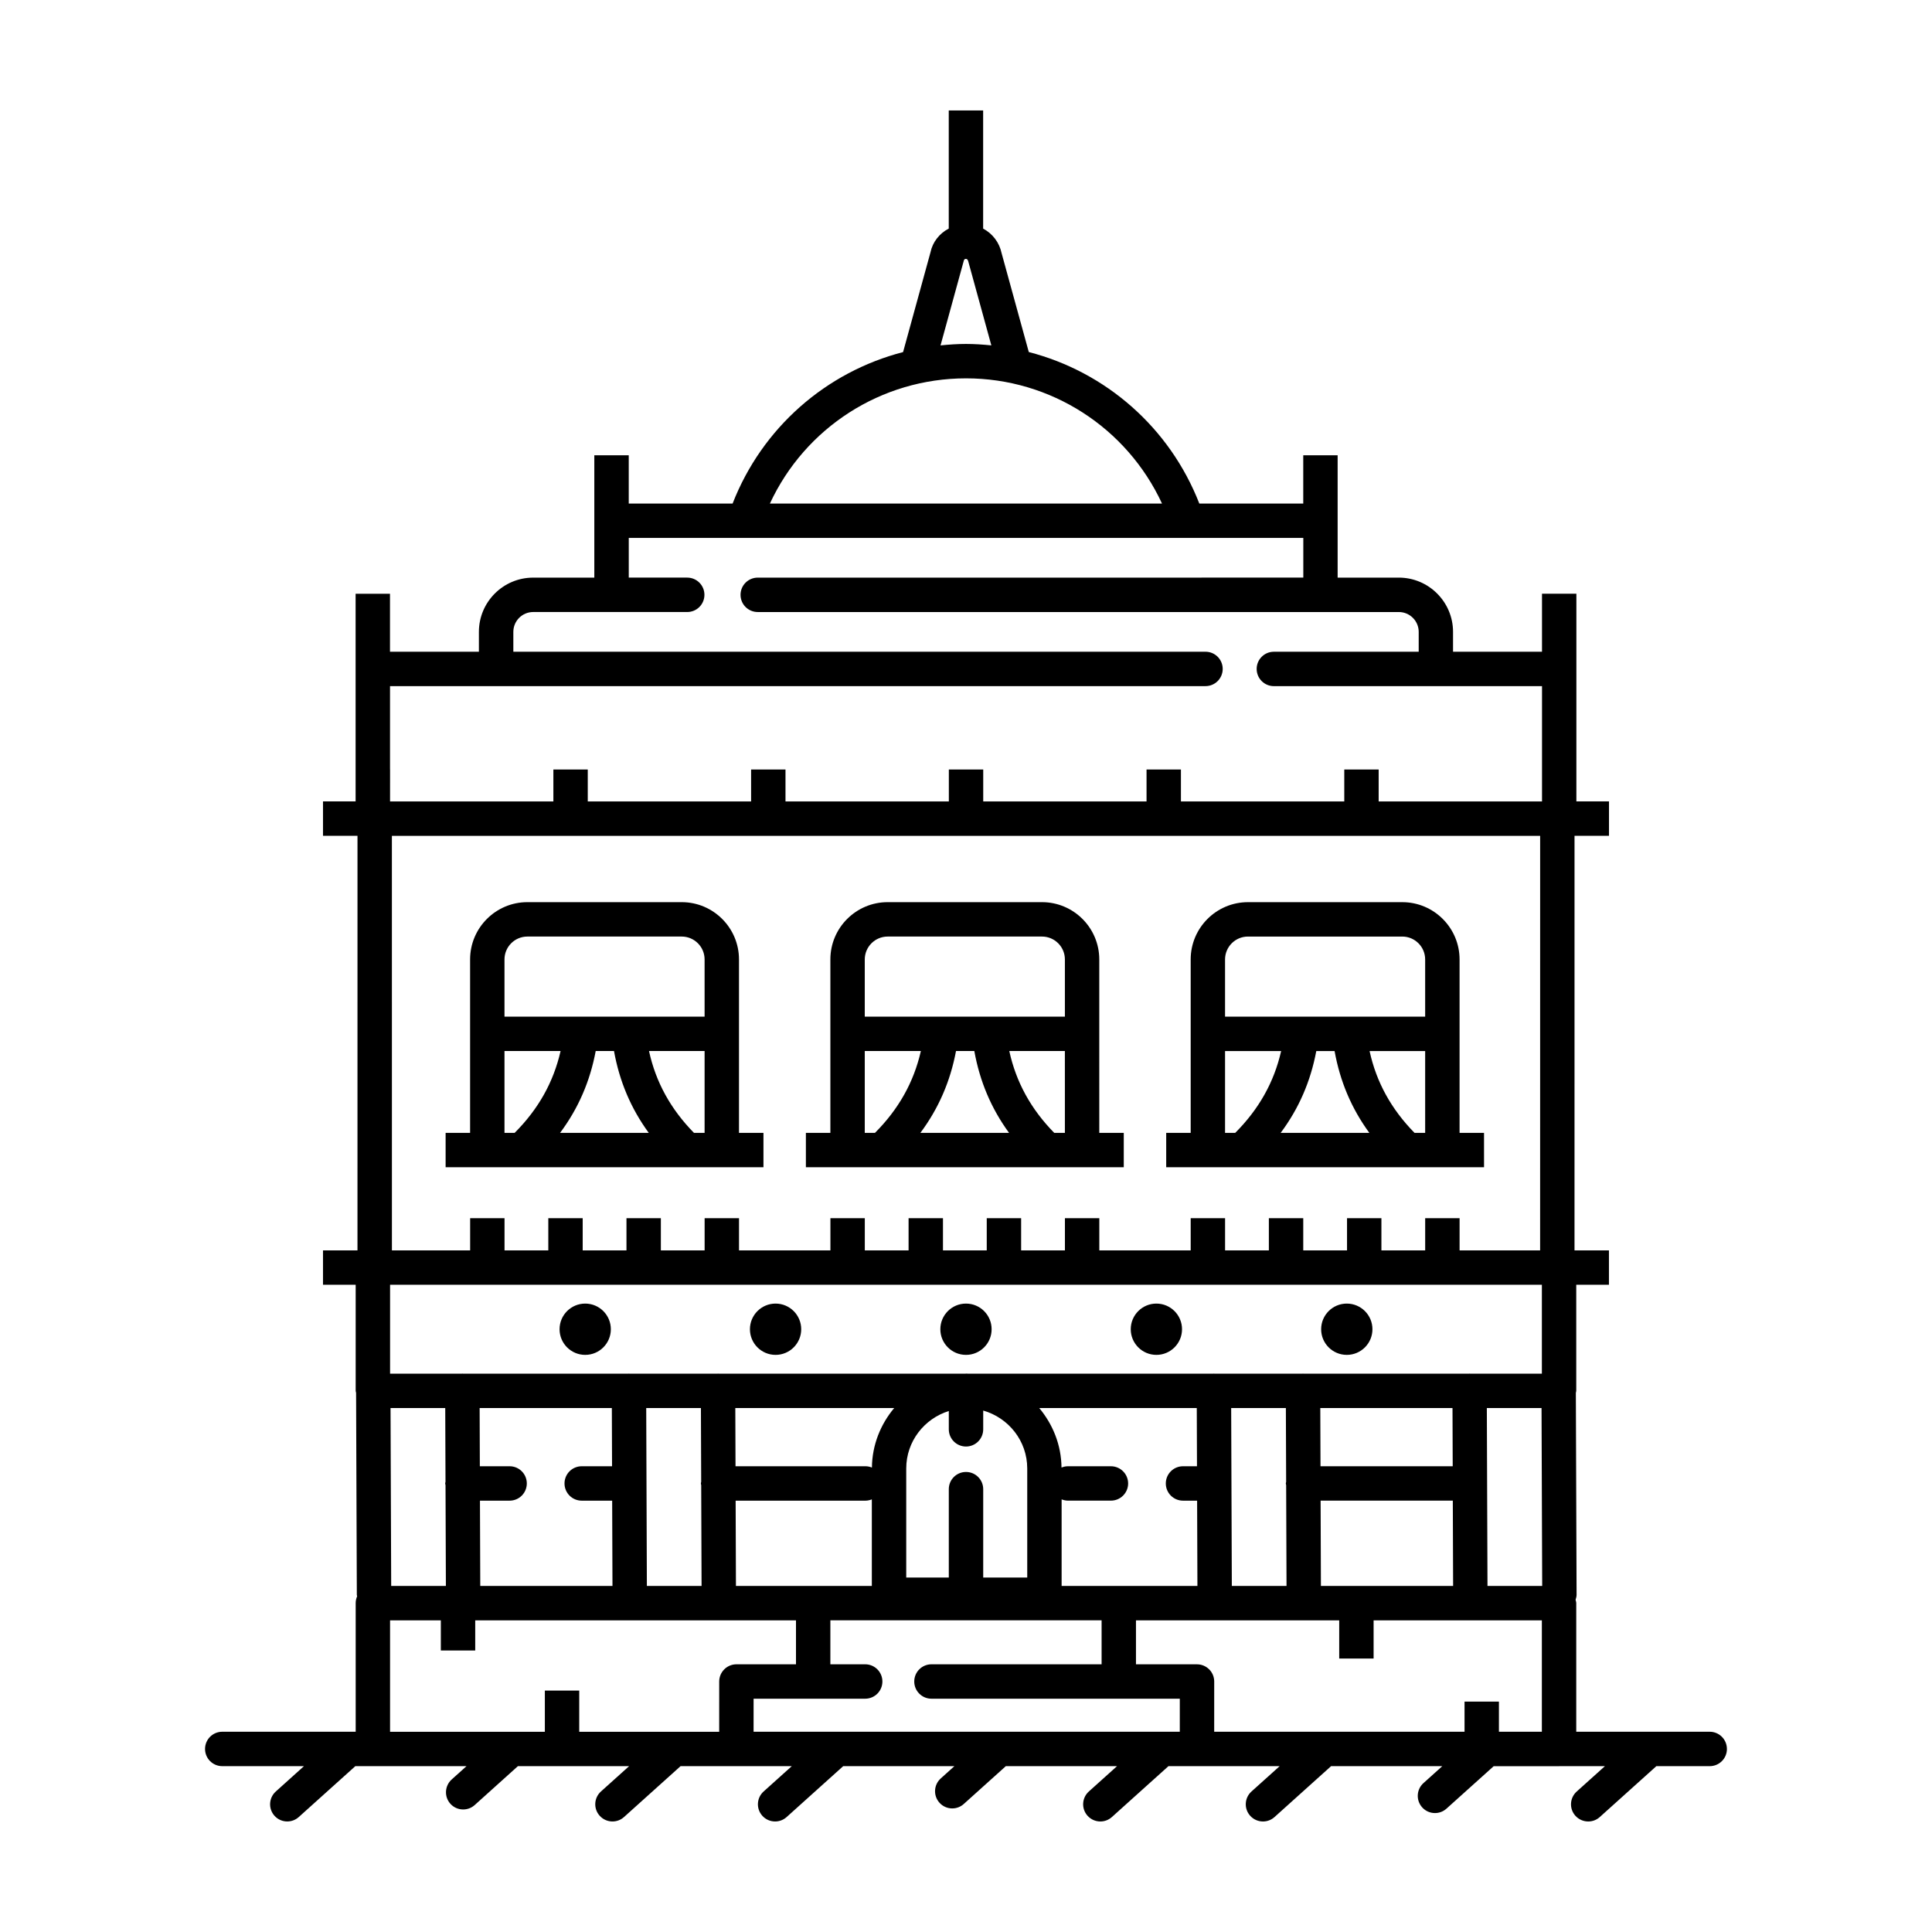 <?xml version="1.0" encoding="UTF-8"?>
<!-- Uploaded to: SVG Repo, www.svgrepo.com, Generator: SVG Repo Mixer Tools -->
<svg fill="#000000" width="800px" height="800px" version="1.1" viewBox="144 144 512 512" xmlns="http://www.w3.org/2000/svg">
 <g>
  <path d="m601.65 607.49c0-2.519-2.039-4.559-4.559-4.559h-35.367v-34.086c0-0.312-0.117-0.59-0.18-0.887 0.137-0.434 0.273-0.871 0.266-1.352l-0.191-53.5c0.02-0.18 0.105-0.336 0.105-0.52v-28.109h8.664v-9.113h-9.125l0.004-109.87h9.133v-9.117h-8.641v-55.031h-9.113v15.367h-23.574v-5.262c0-7.926-6.449-14.375-14.375-14.375l-16.207 0.004v-32.426h-9.113v12.793h-27.543c-7.848-20.133-24.797-34.891-45.191-40.152l-7.195-26.164c-0.609-2.91-2.445-5.246-4.902-6.543v-31.309h-9.113v31.293c-2.453 1.281-4.277 3.551-4.84 6.289l-7.266 26.445c-20.395 5.273-37.336 20.02-45.18 40.145h-27.52v-12.793l-9.125-0.004v32.426h-16.211c-7.926 0-14.375 6.449-14.375 14.375v5.262h-23.562v-15.367h-9.113v55.035h-8.641v9.117h9.141l-0.004 109.86h-9.137v9.113h8.66v28.109c0 0.191 0.086 0.352 0.109 0.539l0.195 53.516c0 0.141 0.066 0.258 0.082 0.395-0.242 0.555-0.383 1.164-0.383 1.812v34.086h-35.363c-2.519 0-4.559 2.039-4.559 4.559 0 2.519 2.039 4.559 4.559 4.559h21.652l-7.465 6.723c-1.867 1.684-2.019 4.566-0.336 6.434 0.891 0.992 2.129 1.5 3.375 1.5 1.09 0 2.176-0.387 3.047-1.168l15-13.492h4.621c0.012 0 0.016 0.004 0.02 0.004h24.816l-3.93 3.531c-1.867 1.688-2.023 4.566-0.344 6.438 0.902 1.004 2.144 1.508 3.391 1.508 1.09 0 2.176-0.387 3.047-1.164l11.461-10.316h29.469l-7.465 6.715c-1.867 1.684-2.023 4.559-0.336 6.434 0.906 1.004 2.148 1.512 3.394 1.512 1.09 0 2.176-0.387 3.047-1.168l14.992-13.488h29.473l-7.465 6.715c-1.867 1.684-2.023 4.559-0.336 6.434 0.895 1 2.141 1.508 3.387 1.508 1.09 0 2.176-0.387 3.047-1.168l14.992-13.488h29.469l-3.617 3.254c-1.867 1.684-2.023 4.559-0.336 6.434 0.898 1.004 2.141 1.508 3.387 1.508 1.09 0 2.176-0.387 3.047-1.168l11.145-10.027h29.469l-7.465 6.715c-1.867 1.684-2.023 4.559-0.336 6.434 0.906 1 2.144 1.508 3.391 1.508 1.09 0 2.176-0.387 3.047-1.168l14.992-13.488h29.469l-7.465 6.715c-1.867 1.684-2.023 4.559-0.336 6.434 0.902 1 2.144 1.508 3.391 1.508 1.09 0 2.176-0.387 3.047-1.168l14.992-13.488h29.469l-4.984 4.484c-1.867 1.684-2.023 4.559-0.336 6.434 0.898 1.004 2.141 1.508 3.387 1.508 1.09 0 2.176-0.387 3.047-1.168l12.516-11.254h17.324c0.012 0 0.016-0.004 0.02-0.004h12.125l-7.473 6.723c-1.867 1.684-2.023 4.559-0.336 6.434 0.906 0.992 2.152 1.5 3.398 1.5 1.09 0 2.176-0.387 3.047-1.168l15-13.492h14.148c2.519-0.004 4.555-2.039 4.555-4.559zm-202.21-394.49c0.09-0.438 0.938-0.707 1.16 0.273l6.117 22.258c-2.211-0.223-4.445-0.379-6.707-0.379-2.277 0-4.523 0.156-6.758 0.383zm0.57 31.266c22.516 0 42.629 13.109 51.934 33.176h-103.91c9.309-20.066 29.438-33.176 51.977-33.176zm-152.65 103.65v-22.086h216.11c2.519 0 4.559-2.039 4.559-4.559 0-2.519-2.039-4.555-4.559-4.555h-183.43v-5.262c0-2.902 2.359-5.262 5.262-5.262h40.82c2.519 0 4.559-2.039 4.559-4.559s-2.039-4.559-4.559-4.559h-15.492v-10.52h178.76v10.52l-144.58 0.004c-2.519 0-4.559 2.039-4.559 4.559s2.039 4.559 4.559 4.559h169.9c2.902 0 5.262 2.359 5.262 5.262v5.262h-38.387c-2.519 0-4.555 2.039-4.555 4.555 0 2.519 2.039 4.559 4.555 4.559h71.066v30.551h-43.289v-8.465h-9.113v8.465h-43.289v-8.465h-9.113v8.465h-43.281v-8.465h-9.113v8.465h-43.289v-8.465h-9.113v8.465h-43.289v-8.465h-9.113v8.465h-43.281l0.004-8.469zm281.65 193.77 0.082 22.602h-35.035l-0.082-22.602zm-35.062-9.113-0.055-15.426h35.035l0.055 15.426zm-4.547-24.539c-0.031 0-0.055-0.02-0.09-0.02h-0.02c-0.031 0-0.055 0.016-0.086 0.02h-23.418c-0.031 0-0.055-0.02-0.09-0.02h-0.02c-0.031 0-0.055 0.016-0.086 0.02h-65.223c-0.059 0-0.117-0.02-0.176-0.02-0.047 0-0.086 0.016-0.125 0.016-0.02 0-0.039-0.016-0.066-0.016-0.031 0-0.055 0.016-0.09 0.02h-65.531c-0.031 0-0.055-0.02-0.09-0.02h-0.016c-0.031 0-0.055 0.016-0.086 0.02h-23.418c-0.031 0-0.055-0.02-0.09-0.02h-0.02c-0.031 0-0.055 0.016-0.086 0.02h-43.953c-0.031 0-0.055-0.02-0.09-0.02h-0.02c-0.031 0-0.055 0.016-0.086 0.02h-19.055v-23.555h305.24v23.555h-19.07c-0.031 0-0.055-0.02-0.09-0.02h-0.02c-0.031 0-0.055 0.016-0.086 0.02zm-4.555 29.547 0.098 26.711h-14.496l-0.172-47.141h14.496l0.07 19.547c-0.016 0.152-0.086 0.277-0.086 0.434s0.074 0.293 0.09 0.449zm-46.445-5.008h-11.383c-0.605 0-1.18 0.133-1.707 0.344-0.059-6.016-2.309-11.465-5.898-15.77h41.746l0.055 15.426h-3.703c-2.519 0-4.559 2.039-4.559 4.559 0 2.519 2.039 4.559 4.559 4.559h3.738l0.082 22.602h-35.988v-22.945c0.523 0.207 1.082 0.336 1.684 0.336h11.383c2.519 0 4.559-2.039 4.559-4.559-0.008-2.508-2.047-4.551-4.566-4.551zm-38.398 1.512c-2.519 0-4.559 2.039-4.559 4.559v23.426h-11.281v-28.902c0-7.18 4.769-13.195 11.281-15.234v4.852c0 2.519 2.039 4.559 4.559 4.559s4.559-2.039 4.559-4.559v-4.973c6.711 1.914 11.668 8.035 11.668 15.355v28.902h-11.668v-23.426c0-2.519-2.043-4.559-4.559-4.559zm-26.637-1.512h-34.445l-0.055-15.426h42.102c-3.594 4.301-5.84 9.754-5.898 15.77-0.523-0.211-1.102-0.344-1.703-0.344zm1.68 8.777v22.945h-36.012l-0.082-22.602h34.41c0.602-0.008 1.168-0.137 1.684-0.344zm-45.219-3.773 0.098 26.711h-14.496l-0.172-47.141h14.496l0.07 19.547c-0.016 0.152-0.086 0.277-0.086 0.434-0.004 0.16 0.074 0.297 0.09 0.449zm-50.77-5.004h-7.891l-0.055-15.426h35.035l0.055 15.426h-8.039c-2.519 0-4.559 2.039-4.559 4.559 0 2.519 2.039 4.559 4.559 4.559h8.07l0.082 22.602h-35.035l-0.082-22.602h7.856c2.519 0 4.559-2.039 4.559-4.559 0-2.516-2.035-4.559-4.555-4.559zm-16.988 5.008 0.098 26.711h-14.496l-0.172-47.141h14.496l0.07 19.547c-0.016 0.152-0.086 0.277-0.086 0.434s0.074 0.293 0.09 0.449zm259.62-70.75v8.539h-11.598v-8.539h-9.113v8.539h-11.602v-8.539h-9.113v8.539h-11.602v-8.539h-9.113v8.539h-24.219v-8.539h-9.113v8.539h-11.605v-8.539h-9.113v8.539h-11.602v-8.539h-9.113v8.539h-11.602v-8.539h-9.113v8.539h-24.223v-8.539h-9.113v8.539h-11.598v-8.539h-9.113v8.539h-11.602v-8.539h-9.113v8.539h-11.602v-8.539h-9.113v8.539h-20.73l-0.008-109.86h304.3l-0.008 109.86h-21.34v-8.539zm-187.09 122.79-0.004 13.32h-37.09v-10.922h-9.113v10.922h-41.02v-29.535h13.457v8h9.113v-8h85.004v11.652h-15.785c-2.516 0.004-4.562 2.043-4.562 4.562zm122.06 13.316h-112.95l0.004-8.762h29.574c2.519 0 4.559-2.039 4.559-4.559s-2.039-4.559-4.559-4.559h-9.23v-11.652h71.879v11.652h-45.09c-2.519 0-4.559 2.039-4.559 4.559s2.039 4.559 4.559 4.559h65.816zm95.957 0h-11.383v-7.992h-9.113v7.992h-66.344l0.004-13.316c0-1.211-0.48-2.371-1.336-3.223-0.855-0.852-2.012-1.336-3.223-1.336h-16.176v-11.652h53.863v10.117h9.113v-10.117h44.59v29.527zm-6.715-38.648h-7.699l-0.172-47.141h14.496l0.172 47.141z"/>
  <path d="m305.88 496.26c0 3.754-3.043 6.797-6.793 6.797-3.754 0-6.797-3.043-6.797-6.797 0-3.754 3.043-6.797 6.797-6.797 3.75 0 6.793 3.043 6.793 6.797"/>
  <path d="m356.33 496.26c0 3.754-3.043 6.797-6.797 6.797-3.75 0-6.793-3.043-6.793-6.797 0-3.754 3.043-6.797 6.793-6.797 3.754 0 6.797 3.043 6.797 6.797"/>
  <path d="m406.79 496.26c0 3.754-3.039 6.797-6.793 6.797s-6.797-3.043-6.797-6.797c0-3.754 3.043-6.797 6.797-6.797s6.793 3.043 6.793 6.797"/>
  <path d="m457.25 496.26c0 3.754-3.043 6.797-6.797 6.797-3.75 0-6.793-3.043-6.793-6.797 0-3.754 3.043-6.797 6.793-6.797 3.754 0 6.797 3.043 6.797 6.797"/>
  <path d="m507.71 496.26c0 3.754-3.043 6.797-6.797 6.797s-6.797-3.043-6.797-6.797c0-3.754 3.043-6.797 6.797-6.797s6.797 3.043 6.797 6.797"/>
  <path d="m339.84 417.98v-19.719c0-8.375-6.812-15.18-15.18-15.18h-40.898c-8.375 0-15.18 6.805-15.18 15.18v45.957h-6.488v9.113h84.23v-9.113h-6.484zm-62.145 26.238v-21.684h14.863c-1.875 8.242-5.871 15.375-12.168 21.684zm14.734 0c4.828-6.469 7.934-13.645 9.438-21.684h4.848c1.449 8.031 4.473 15.211 9.211 21.684zm38.297 0h-2.82c-6.184-6.309-10.113-13.441-11.91-21.684h14.73zm0-30.793h-53.031v-15.164c0-3.344 2.719-6.066 6.066-6.066h40.898c3.344 0 6.066 2.719 6.066 6.066z"/>
  <path d="m435.32 417.98v-19.719c0-8.375-6.812-15.18-15.184-15.18h-40.895c-8.375 0-15.184 6.805-15.184 15.18v45.957h-6.488v9.113h84.242v-9.113h-6.488zm-62.148 26.238v-21.684h14.867c-1.875 8.242-5.871 15.375-12.16 21.684zm14.742 0c4.82-6.469 7.93-13.645 9.438-21.684h4.852c1.449 8.031 4.469 15.211 9.203 21.684zm38.293 0h-2.828c-6.184-6.309-10.105-13.441-11.906-21.684h14.73zm0-30.793h-53.035v-15.164c0-3.344 2.727-6.066 6.07-6.066h40.895c3.344 0 6.07 2.719 6.07 6.066z"/>
  <path d="m537.29 444.22h-6.488v-45.957c0-8.375-6.812-15.18-15.18-15.18h-40.898c-8.375 0-15.18 6.805-15.18 15.18v45.957h-6.488v9.113h84.23l-0.004-9.113zm-68.637 0v-21.684h14.863c-1.875 8.242-5.875 15.375-12.168 21.684zm14.738 0c4.828-6.469 7.934-13.645 9.438-21.684h4.848c1.449 8.031 4.469 15.211 9.211 21.684zm38.293 0h-2.82c-6.184-6.309-10.113-13.441-11.91-21.684h14.73zm0-30.793h-53.031v-15.164c0-3.344 2.719-6.066 6.066-6.066h40.898c3.344 0 6.066 2.719 6.066 6.066z"/>
 </g>
</svg>